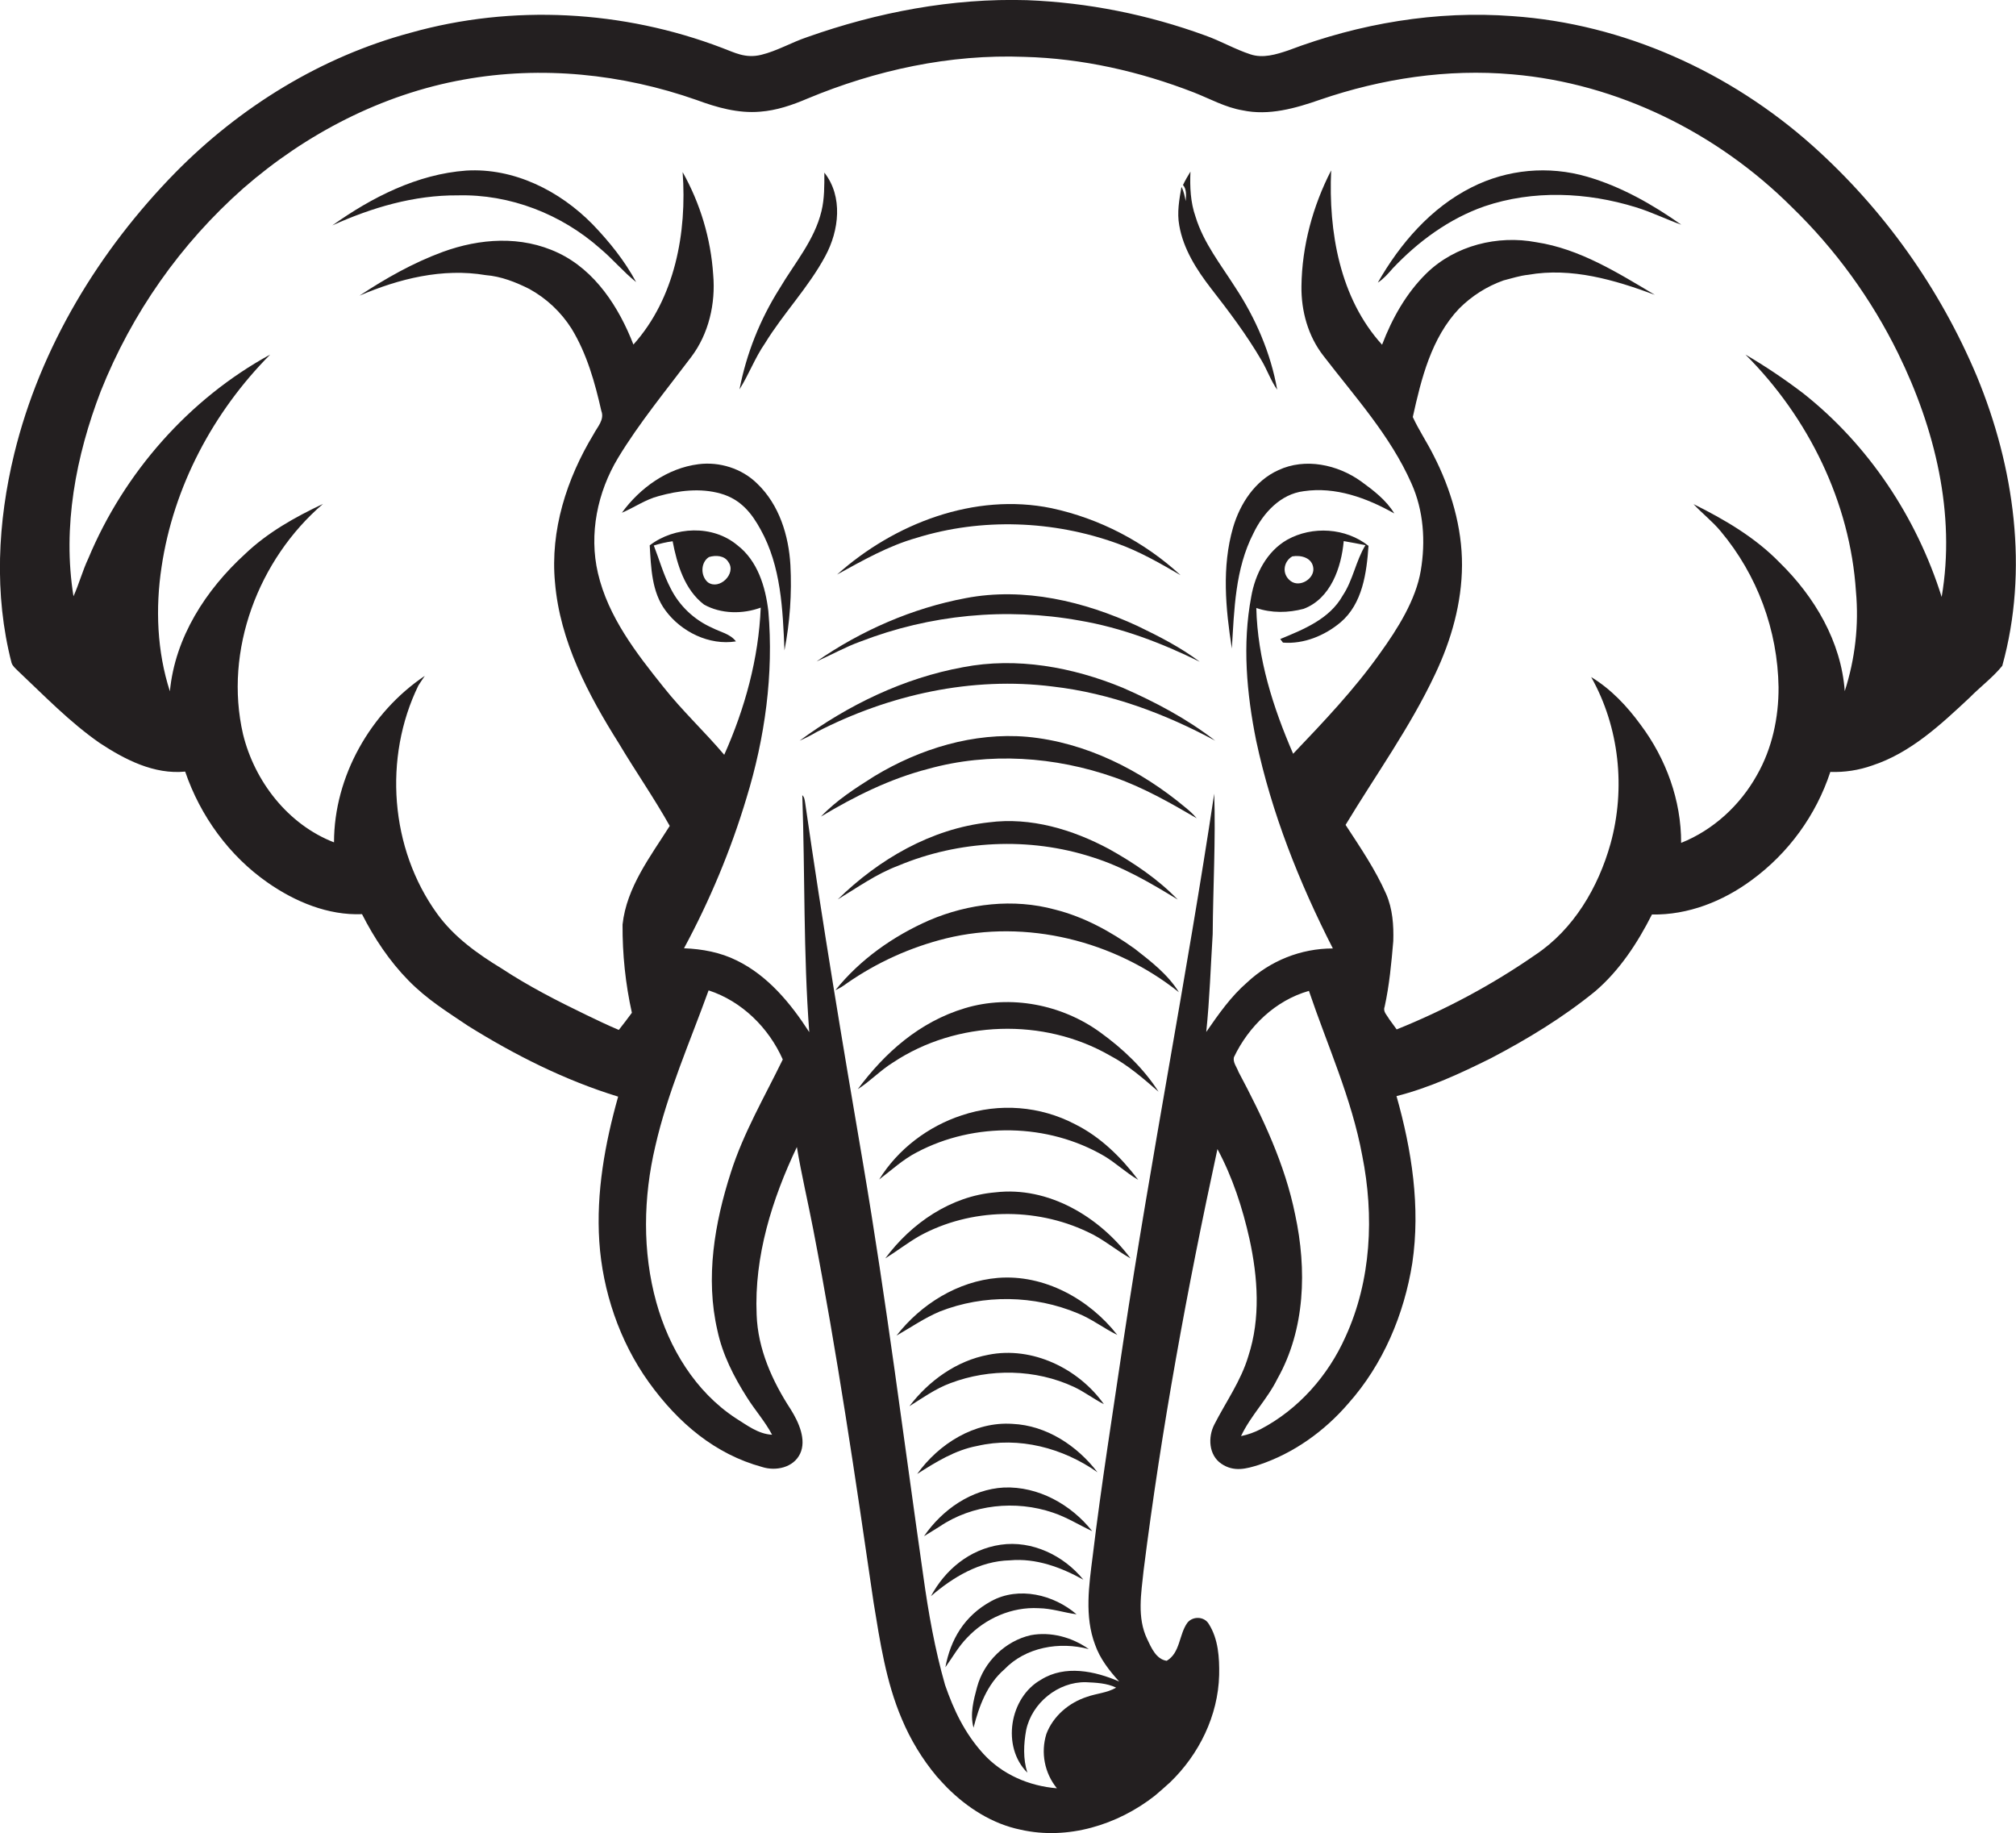 <?xml version="1.0" encoding="utf-8"?>
<!-- Generator: Adobe Illustrator 19.2.0, SVG Export Plug-In . SVG Version: 6.00 Build 0)  -->
<svg version="1.1" id="Layer_1" xmlns="http://www.w3.org/2000/svg" xmlns:xlink="http://www.w3.org/1999/xlink" x="0px" y="0px"
	 viewBox="0 0 1187.8 1080" style="enable-background:new 0 0 1187.8 1080;" xml:space="preserve">
<style type="text/css">
	.st0{fill:#231F20;}
</style>
<title>bise-eise_Elephant_flat_black_logo_White_background_97f7362e-fea0-4adc-8af5-79a429757f01</title>
<path class="st0" d="M638.3,930.7c-11.5-14.2-30.2-23.3-48.7-20.6s-32.8,14.9-41.1,30.3c13-11.2,28.8-20.7,46.5-21.1
	C610.4,917.9,625.1,923.4,638.3,930.7z"/>
<path class="st0" d="M446.1,284.9c-9-8.9-22.2-13-34.6-11.4c-18.3,2.3-34.5,14-45.1,28.6c7.3-3.1,13.9-7.8,21.6-9.8
	c11.8-3.3,24.6-4.9,36.6-1.5s18.4,11.8,23.5,21.1c12.1,21.7,13.1,47.1,14.1,71.3c3.2-16.6,4.4-33.5,3.5-50.3
	C464.7,315.5,459.1,297.3,446.1,284.9z"/>
<path class="st0" d="M486.3,150.8c8.1-15,10.5-35-0.6-49.1c0,7.6,0.1,15.3-1.7,22.7c-4.1,17.1-15.9,30.7-24.7,45.6
	c-11.5,18.2-19.5,38.3-23.6,59.4c5.5-8.7,9.1-18.6,15-27.1C461.6,184.5,476.4,169.3,486.3,150.8z"/>
<path class="st0" d="M612,947.5c7.6,0.1,14.8,2.6,22.3,3.6c-13.5-11.6-34-16.6-50.2-7.8s-24.1,23-27.1,39
	c4.2-5.8,7.7-12.2,12.8-17.4C580.4,953.6,596.1,946.6,612,947.5z"/>
<path class="st0" d="M607.3,963.4c-15,3.4-27.6,15.7-31.6,30.5c-2.1,7.8-4.3,16-2.1,24c3.2-12.6,8-25.6,18.1-34.3
	c12.6-13.2,32.6-16.6,49.8-12C631.7,964.6,619.1,961.2,607.3,963.4z"/>
<path class="st0" d="M540,316.9c38.4-11.9,80.6-10.3,118.3,3.3c13.1,4.7,25.3,11.7,37.3,18.7c-21.4-19.7-47.7-33.4-76.1-39.5
	c-45.3-9.3-92.6,9-126.3,39.1C508.3,330.2,523.4,321.6,540,316.9z"/>
<path class="st0" d="M713.5,169.9c10.6,13.6,21,27.4,29.7,42.3c3.4,5.7,5.5,12,9.3,17.4c-3.8-21.6-12.7-42.1-24.7-60.3
	c-8.5-13.4-18.7-26.2-23.4-41.6c-3-8.5-3.4-17.6-3-26.6c-1.6,2.6-3.1,5.2-4.4,7.9c2.3,2.6,1.8,6.3,1.6,9.5c-0.6-2.9-1.1-5.8-2.5-8.4
	c-1.3,7.5-2.7,15.1-1.3,22.7C697.2,146.7,705,158.9,713.5,169.9z"/>
<path class="st0" d="M274.7,100.5c-28.9,2.1-55.7,15.8-78.9,32.3c23.2-10.5,48.2-17.9,73.9-17.7c30.7-0.8,61,11,83.9,31.3
	c7.4,6.2,13.6,13.7,21.2,19.8c-6.7-12.5-15.8-23.8-25.6-34C329.8,112.4,302.8,98.8,274.7,100.5z"/>
<path class="st0" d="M569,352.4c-31.5,5.9-61.6,19.1-87.9,37.3c8.6-3.8,16.9-8.5,25.8-11.7c41.1-15.9,85.7-20.2,129.1-12.4
	c24.8,4.2,48.4,13.2,70.9,24.3c-11.3-8.5-24-15-36.7-21.1C638.9,354.3,603.4,345.8,569,352.4z"/>
<path class="st0" d="M591.5,876.4c-19.2,1-36.4,13.1-47.1,28.7l9.2-5.7c19.3-13.1,44.8-15.7,66.8-8.2c8.1,2.7,15.4,7.3,23.1,10.9
	C631.1,886.4,611.7,875.6,591.5,876.4z"/>
<path class="st0" d="M668.6,559c-14.2-10.2-29.9-18.8-47-23.1c-24.5-6.7-50.9-3.6-74.1,6.3c-21.2,9.3-40.8,23.1-55.3,41.2
	c2.4-1.1,4.7-2.5,6.8-4.1c17.7-12.3,37.4-21.2,58.3-26.4c47.4-11.6,99.4,1.4,137.3,31.7C688.1,574.1,678.2,566.5,668.6,559z"/>
<path class="st0" d="M726.5,310.8c-6.7,23.2-4.4,47.8-0.7,71.3c1.4-23,1.9-46.9,12.7-67.9c5.7-11.9,15.9-23.1,29.6-24.8
	c18.8-2.8,37.2,4,53.4,13.1c-4.8-7.9-12.3-13.6-19.6-18.9c-13.8-9.9-32.9-14-48.7-6.6C739.4,283.2,730.6,296.8,726.5,310.8z"/>
<path class="st0" d="M596.5,838.9c-22.4-1.5-43.4,11.8-56.1,29.5c11-7,22.4-14.1,35.4-16.5c24.5-5.7,50.5,1.2,70.8,15.5
	C634.7,851.8,616.6,839.8,596.5,838.9z"/>
<path class="st0" d="M643.5,505c18,5.6,34.4,15.2,50.4,25c-11.7-12.1-25.8-21.6-40.5-29.8c-21.5-11.5-46.1-18.9-70.7-15.7
	c-34,3.7-65,21.8-89.1,45.4c11.6-7,22.7-15,35.5-19.8C565,495,606.4,493,643.5,505z"/>
<path class="st0" d="M698.5,475.8c-26.4-22.1-58.8-38.5-93.4-41.7c-31.5-2.7-63.1,7-89.9,23.2c-11.1,7-22.4,14.2-31.5,23.8
	c19.8-11.9,40.7-22.3,63.2-28.1c35.9-10,74.7-7.3,109.7,5c17.1,6,32.9,15,48.5,24.1C703.1,479.8,700.9,477.7,698.5,475.8z"/>
<path class="st0" d="M1164.7,221.6c-21.8-51.8-54.8-98.2-96.7-135.7C1019.3,42.4,956.6,14,891.1,9.5C846.3,6.1,801,13.8,759,29.7
	c-7.1,2.4-14.9,4.8-22.3,2.3c-9.2-3-17.5-7.9-26.6-11.1C676.4,8.6,641,1.5,605.1,0.1C561-1.2,517,7.2,475.5,21.9
	c-9.2,3.1-17.6,8.1-27,10.4s-15.8-1.4-23.1-4.1C367.2,6,301.9,2.4,241.9,19.3c-52.6,14.1-100.4,43.6-138.5,82.3
	c-45,45.9-79.7,103-95,165.7c-9.8,40.2-12,82.9-1.6,123.2c0.6,1.9,2.3,3.3,3.7,4.7c15.6,14.7,30.6,30.3,48.3,42.6
	c14.9,9.8,32,18.6,50.3,16.8c8.9,26.1,25.9,49.6,48.6,65.4c16.2,11.3,35.6,19.4,55.6,18.6c7.2,14.2,16.2,27.7,27.4,39.1
	s22.8,18.4,34.9,26.6c27.7,17.3,57.3,32.2,88.6,41.8c-7.8,27.7-13,56.5-11.1,85.4s11.8,58.7,29.2,82.9s39.2,42.4,66.7,49.9
	c8.1,2.6,18.5,0.4,22.4-7.8s-0.8-18.6-5.5-26.1c-10.9-16.7-19.4-35.6-20.1-55.8c-1.5-34.4,9.1-68.1,23.7-98.8
	c2.7,16.2,6.5,32.2,9.6,48.3c14.1,73,24.9,146.5,35.6,220c3.8,23.2,7.3,46.8,16.6,68.6c5.1,12.2,12,23.6,20.5,33.8
	c2,2.3,4.1,4.5,6.2,6.7c11.9,11.9,26.7,21.4,43.3,24.8c27.7,6.3,57.2-2.8,79.1-20c3-2.6,6.1-5.2,9-7.9
	c17.1-16.5,28.3-39.3,28.9-63.2c0.2-10.3-0.5-21.3-6.1-30.1c-2.7-4.6-9.6-4.7-12.7-0.6c-4.9,6.9-4.1,17.6-12.1,22.3
	c-6.2-0.9-9.1-7.7-11.5-12.8c-6.1-12.7-3.5-27-2.1-40.5c10.5-83.4,25.7-166.1,43.5-248.2c8.9,16.6,14.8,34.7,18.9,53.1
	c4.9,22.5,6.6,46.6-0.7,68.9c-4.3,14.5-13.2,26.9-20,40.2c-3.9,7.5-3.4,18.1,4.1,23.2s14.9,2.9,22,0.7c20.5-6.8,38.7-19.8,52.8-36.2
	c20.5-23,32.9-52.5,37.7-82.7c4.9-33-0.3-66.6-9.3-98.4c19.4-4.9,37.7-13.4,55.6-22.3c21.6-11.3,42.5-24,61.4-39.4
	c14.4-12.3,25-28.5,33.5-45.3c21.3,0.4,41.9-7.8,58.8-20.3c21.7-15.9,37.9-38.2,46.3-63.7c8.4,0.3,16.8-1,24.7-3.8
	c22.6-7.4,40.4-24.1,57.4-40c6.3-6.4,13.6-11.8,19.2-18.7C1195.4,335.8,1186.8,275,1164.7,221.6z M430.6,690.8
	c-9.6,29.8-15.1,62.1-7.9,93.1c3,14.2,9.7,27.3,17.4,39.4c4.7,7.5,10.7,14.2,14.8,22c-8.2-0.4-14.9-5.7-21.5-9.8
	c-23.7-15.6-39.2-41.2-46.7-68.2c-8.3-29.9-7.7-61.9-0.6-92c7.2-31.6,20.4-61.4,31.4-91.8c19.6,6.4,35.4,22,43.7,40.7
	C450.5,646.2,438,667.5,430.6,690.8z M792.7,787.7c-10.2,22.8-27.6,42.6-49.9,54.3c-3.7,1.9-7.6,3.3-11.6,4.1
	c5.7-12.1,15.5-21.7,21.4-33.7c16.5-29.2,17.4-64.6,10.5-96.7c-6-29.8-19.2-57.5-33.4-84.2c-1-2.8-3.4-5.6-2.7-8.6
	c8.7-18.3,24.5-33.5,44.2-39.1c10.9,32.2,25.2,63.4,31.4,97C809.7,716.2,808,754.4,792.7,787.7z M1144,351.7
	c-14.7-46.8-43-89.5-81.6-120c-10.9-8.3-22.2-15.9-34-22.8c37.1,37,61.7,87.1,65.1,139.6c1.8,19.8-0.5,39.8-6.6,58.7
	c-2.1-29.2-17.8-55.7-38.4-75.8c-14.4-14.8-32.4-25.3-50.7-34.4c5.1,5.5,11.2,10.2,16,16c21.6,25.8,33.6,58.3,34.1,91.9
	c0.1,17.9-3.8,36.1-12.7,51.7c-9.9,17.8-25.7,32.4-44.7,40c0.1-25-8.9-49.6-23.8-69.5c-8-11-17.5-21.1-29.2-28.2
	c16.6,29.5,20.4,65.6,11.4,98.2c-7.2,25.7-21.7,50.4-44.2,65.4c-25.5,17.7-53,32.4-81.8,44l-4.5-6.2c-1.2-2.2-3.7-4.3-2.6-7.1
	c2.8-12.8,4-25.8,5.1-38.7c0.3-9.4-0.4-19.1-4.2-27.8c-6.4-14.5-15.3-27.5-23.9-40.7c17.8-29.5,38.1-57.6,52.8-88.9
	c9.5-20,15.7-41.9,15.8-64.1s-6.5-44.8-16.8-64.8c-3.8-7.6-8.6-14.7-12.2-22.5c5-22.6,10.9-46.6,27.3-63.9
	c7.4-7.4,16.3-13.1,26.2-16.6c4.8-1.2,9.6-2.8,14.5-3.3c25.5-4.5,50.9,3,74.6,11.8c-21.9-13-44.2-27.1-69.9-31
	c-22.7-4.3-47.7,1.9-64.5,18.2c-12,11.7-20.4,26.7-26.3,42.2c-25-27.5-31.6-66.7-30-102.7c-10.8,21-17.2,44.5-17.5,68.2
	c-0.2,14.6,3.9,29.5,13,41.1c18.5,24.1,39.4,47,51.8,75.1c7.2,16,8.4,34.2,5.5,51.4S823.6,370.3,813,385
	c-15.1,21.3-33.1,40.2-51.1,59.1c-11.8-27.2-21-56-21.7-85.9c8.9,3.1,18.9,2.9,27.9,0.5c15.9-6,22.2-24.3,23.6-39.9
	c4.3,0.7,8.5,1.6,12.8,2.4c-5.7,9.3-7.3,20.6-13.4,29.7c-7.7,13.8-23,19.9-36.8,25.6l1.6,2.1c12.2,1,24.6-4.1,33.9-11.9
	c13-11,15.4-29.2,16.5-45.1c-13.4-10.6-33-11.9-47.9-3.6c-12.1,6.9-18.9,20.3-21.2,33.6c-5.3,28-2.7,56.9,2.9,84.7
	c9.1,42.7,25.4,83.7,45.2,122.5c-18.8,0-36.8,7.2-50.5,20c-9.6,8.3-16.9,18.8-24.1,29.2c2-19.2,2.6-38.5,3.8-57.7
	c0.2-27.6,1.8-55.1,0.9-82.7c-16.2,107.7-37.3,214.6-53.5,322.3c-6.2,42.3-13,84.5-18.1,126.9c-2.2,17.3-4.9,35.5,1.4,52.2
	c2.9,8.3,8.4,15.3,14.2,21.7c-14.3-6.2-31.9-9.9-46-1.1c-18.7,10.5-23.4,39.6-8.1,54.8c-2.6-8.1-2.2-16.9-0.7-25.1
	c3.4-16,18.8-28.5,35.2-28.2c6,0.3,12.2,0.5,17.8,3.2c-5.2,3.1-11.5,3.4-17.1,5.4c-10.6,3.4-20,11.3-24,21.9c-3.4,11-1.1,23,6.2,32
	c-16.3-1.3-32.2-8.1-43.3-20.3s-17.5-25.9-22.6-40.6c-6-21-9.8-42.5-12.8-64.1c-11.6-81.1-21.8-162.4-35.5-243.1
	c-12.1-70.7-23.9-141.4-34.1-212.4c-0.3-1.7-0.4-3.4-1.7-4.6c1.6,46.5,0.6,93.1,4.1,139.6c-10.9-16.9-24.3-33.2-42.7-42.2
	c-9.6-4.8-20.4-6.8-31.1-7.2c15.2-28.2,27.6-57.8,36.8-88.5c10.9-35.5,16.1-73,12.9-110.1c-1.7-14.4-6.3-29.7-18.3-38.9
	c-14.5-12.1-36.9-11.1-51.6,0.1c0.8,13.1,1.1,27.4,9.3,38.4c9.3,12.6,25.8,20.7,41.5,18.2c-3.4-4.5-9.2-5.5-14-8
	c-10.6-4.7-19.3-12.9-24.5-23.3c-4.2-8-6.6-16.8-9.9-25.2c3.6-1.1,7.3-2,11.1-2.5c2.6,13.6,7,28.5,18.5,37.3
	c10,5.6,22.8,5.7,33.4,1.8c-1.2,29.9-9.3,59.4-21.5,86.7C415,430.9,402,418.8,391,404.9c-16.2-20.2-32.7-41.5-38.7-67.2
	c-5.4-23.1-0.3-47.8,11.9-68s28.3-39.8,43-59.3c10.4-13.7,14.5-31.6,13-48.6c-1.4-21.2-7.6-41.9-18-60.4c2.6,35.6-4.5,74.3-29,101.6
	c-8.5-21.9-22.4-43.6-44.3-54s-46.3-8.5-68-0.6c-17.4,6.4-33.7,15.6-49.1,25.8c23.3-10,49-16.4,74.4-12.1c9,0.7,17.6,4.1,25.6,8.1
	c10.2,5.6,18.8,13.7,25,23.5c9,14.8,13.7,31.6,17.5,48.4c2,5.2-2.4,9.5-4.6,13.8c-15.8,26.1-25.6,56.6-22.7,87.3
	c2.9,34.6,19.5,66,37.7,94.9c9.7,16.3,20.6,31.9,29.9,48.5c-11.4,18.1-25.4,36.1-27.8,58.1c-0.1,17.5,1.7,34.9,5.5,52
	c-2.5,3.4-5.1,6.8-7.7,10.1c-6.5-2.7-12.8-5.8-19.1-8.8c-17-8.2-34-16.9-49.8-27.3c-14.3-8.7-28.2-18.6-38.1-32.3
	c-27.8-38.4-31.8-92-11.1-134.5c1.2-1.9,2.5-3.8,3.8-5.7c-32,21.5-53.5,59.3-53.5,98.1c-27.1-10.5-46.8-35.9-53.6-63.7
	c-11.4-49.4,9.1-103.1,47.1-135.7c-16.5,7.8-32.6,16.8-45.9,29.5c-23.1,21.1-41.3,49.1-44.3,80.9c-7.6-23.5-8.6-49-4.9-73.3
	c7-47.2,30.5-91.4,64-125.1C111.4,235,73.1,278.5,52,329.1c-3.4,7.2-5.4,14.9-8.7,22.2c-6.6-40.8,1.4-82.7,16.1-120.9
	c18.3-45.9,47-86.8,84-119.5c36.7-32,81.6-55.4,129.8-64c45.8-8.3,93.4-3.4,137.2,12c11.9,4.4,24.5,8,37.4,6.9
	c9.7-0.7,19-3.9,27.9-7.7c40.3-16.8,84-26.3,127.8-24.6c34.2,0.9,68.1,8.6,100,21c9.4,3.7,18.5,8.8,28.6,10.5
	c15.5,3.3,31.2-1.2,45.8-6.3c36.2-12.4,75-18.3,113.2-14.9c62,5.3,120.8,34.5,164.6,78.2c25.7,24.9,46.9,54.1,62.7,86.3
	C1140,252.4,1152.4,302.7,1144,351.7z M761.4,327.8c5.2-0.9,11.8,0.8,12.4,7s-8,11.6-13.4,7.5S756.2,330.8,761.4,327.8z
	 M417.1,343.1c-4.4-3.7-4.4-11.7,0.6-14.9c3.9-1.2,9.2-1,11.5,3C434,337.9,423.9,347.9,417.1,343.1z"/>
<path class="st0" d="M867,110.4c-23.9,12-42.1,33.1-55.2,56.1c3.4-2.2,6.1-5.3,8.7-8.3c15-15.9,33.2-29.3,54-36.6
	c28.8-9.8,60.5-8.4,89.3,0.5c9.2,2.8,17.8,7.1,26.8,10.3c-17-12-35.5-22.5-55.5-28.3C912.4,97.5,888.1,99.7,867,110.4z"/>
<path class="st0" d="M567.4,393.1c-35,6.4-67.8,22.3-96.3,43.3c3.4-1.5,6.8-3.2,10-5.1c42.6-22,91.5-32.9,139.3-26.8
	c33.7,3.9,65.9,15.9,95.6,31.9c-16.6-12.9-35.3-22.8-54.5-31.2C631.9,393,599,387,567.4,393.1z"/>
<path class="st0" d="M582.3,798.2c-18.7,3.5-35.1,15.3-46.5,30.3c7.8-4.9,15.5-10.4,24.2-13.6c23.3-8.8,50.1-8.3,72.7,2.2
	c6.2,2.9,11.6,7.1,17.7,10.2C635.5,806.3,608.2,793,582.3,798.2z"/>
<path class="st0" d="M587.9,752.9c-23.7,2-45.3,15.5-59.7,34c8.4-4.8,16.5-10.4,25.5-14.2c25.9-10.2,55.7-9.7,81.4,1.1
	c8.2,3.3,15.2,8.8,23.2,12.7C641.7,765.3,615.2,750.7,587.9,752.9z"/>
<path class="st0" d="M586.4,702.5c-26.2,2.2-49.5,18.2-64.8,38.9c6.9-4.3,13.3-9.3,20.3-13.3c30-16.4,67.9-17,98.7-2.4
	c9.2,4.1,16.8,10.8,25.5,15.7C647.8,716.9,617.7,698.8,586.4,702.5z"/>
<path class="st0" d="M633.5,662.4c-20.6-10.8-44.7-12.7-66.8-5.3c-19.9,6.5-37.7,20-48.7,37.8c7.3-5.5,14-11.8,22.2-16
	c34-18,77.2-17.2,110.4,2.2c7,4.2,12.9,9.9,20,14C660.6,681.9,648.5,669.9,633.5,662.4z"/>
<path class="st0" d="M648.2,608.2c-22.6-16.4-52.8-22.3-79.7-14.2s-47.2,26.3-63.1,47.7c7.4-4.7,13.4-11.2,20.9-15.8
	c37.4-24.8,88.6-26.4,127.5-4.1c10.7,5.6,19.8,13.6,28.8,21.4C673.8,629.4,661.5,617.8,648.2,608.2z"/>
</svg>
